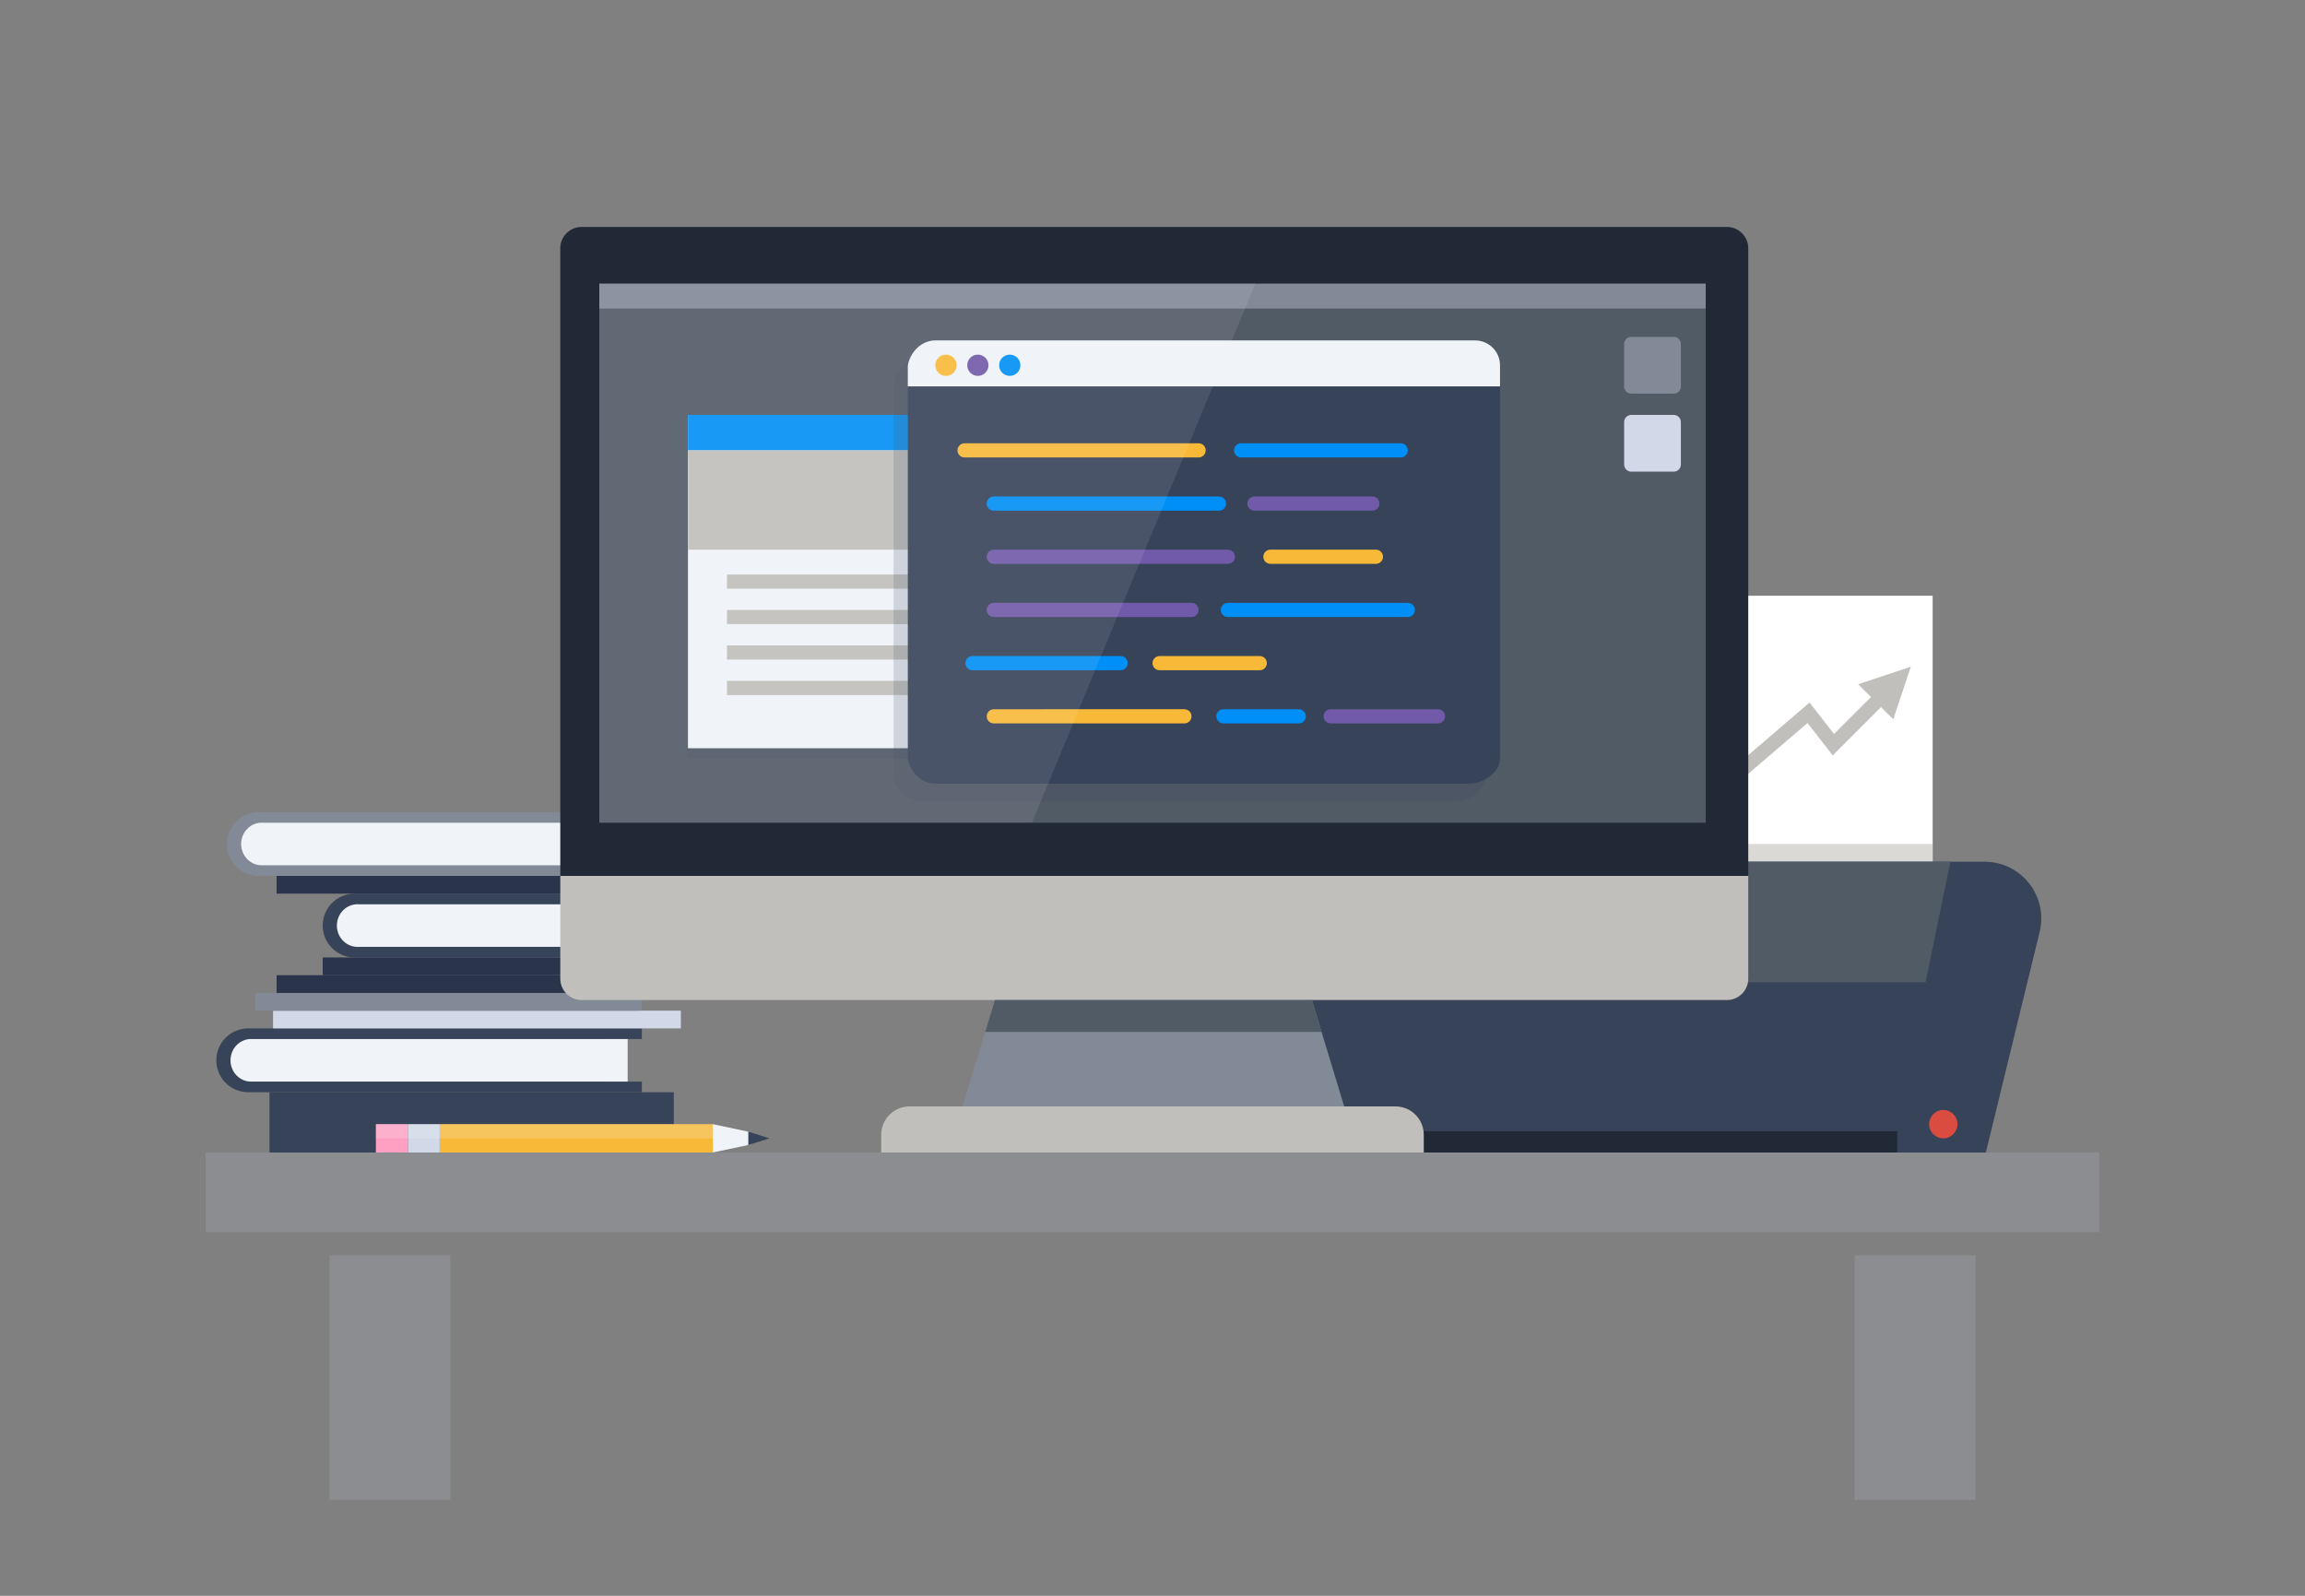 <?xml version="1.0" encoding="utf-8"?>
<!-- Generator: Adobe Illustrator 16.0.0, SVG Export Plug-In . SVG Version: 6.00 Build 0)  -->
<!DOCTYPE svg PUBLIC "-//W3C//DTD SVG 1.1//EN" "http://www.w3.org/Graphics/SVG/1.1/DTD/svg11.dtd">
<svg version="1.1" id="Layer_1" xmlns="http://www.w3.org/2000/svg" xmlns:xlink="http://www.w3.org/1999/xlink" x="0px" y="0px"
	 width="650px" height="450px" viewBox="0 0 650 450" enable-background="new 0 0 650 450" xml:space="preserve">
<rect x="0" y="0" width="650" height="450" fill="#808080" stroke="none"/>
<g>
	<defs>
		<rect id="SVGID_1_" width="650" height="450"/>
	</defs>
	<clipPath id="SVGID_2_">
		<use xlink:href="#SVGID_1_"  overflow="visible"/>
	</clipPath>
	<g clip-path="url(#SVGID_2_)">
		<defs>
			<rect id="SVGID_3_" width="650" height="450"/>
		</defs>
		<clipPath id="SVGID_4_">
			<use xlink:href="#SVGID_3_"  overflow="visible"/>
		</clipPath>
		<path clip-path="url(#SVGID_4_)" fill="#374359" d="M201,267v-12h10v-3H100c-4.971,0-9,4.029-9,9s4.029,9,9,9h111v-3H201z"/>
	</g>
	<g clip-path="url(#SVGID_2_)">
		<defs>
			<rect id="SVGID_5_" width="650" height="450"/>
		</defs>
		<clipPath id="SVGID_6_">
			<use xlink:href="#SVGID_5_"  overflow="visible"/>
		</clipPath>
		<path clip-path="url(#SVGID_6_)" fill="#F0F3F7" d="M101.225,255c-3.438-0.225-6.225,2.563-6.225,6c0,3.438,2.787,6.225,6.225,6
			H207v-12H101.225z"/>
	</g>
	<g clip-path="url(#SVGID_2_)">
		<defs>
			<rect id="SVGID_7_" width="650" height="450"/>
		</defs>
		<clipPath id="SVGID_8_">
			<use xlink:href="#SVGID_7_"  overflow="visible"/>
		</clipPath>
		<path clip-path="url(#SVGID_8_)" fill="#828A98" d="M174,244v-12h10v-3H73c-4.971,0-9,4.029-9,9s4.029,9,9,9h111v-3H174z"/>
	</g>
	<g clip-path="url(#SVGID_2_)">
		<defs>
			<rect id="SVGID_9_" width="650" height="450"/>
		</defs>
		<clipPath id="SVGID_10_">
			<use xlink:href="#SVGID_9_"  overflow="visible"/>
		</clipPath>
		<path clip-path="url(#SVGID_10_)" fill="#F0F3F7" d="M74.225,232c-3.438-0.225-6.225,2.563-6.225,6c0,3.438,2.787,6.225,6.225,6
			H180v-12H74.225z"/>
	</g>
	<rect x="76" y="308" clip-path="url(#SVGID_2_)" fill="#374359" width="114" height="17"/>
	<g clip-path="url(#SVGID_2_)">
		<defs>
			<rect id="SVGID_11_" width="650" height="450"/>
		</defs>
		<clipPath id="SVGID_12_">
			<use xlink:href="#SVGID_11_"  overflow="visible"/>
		</clipPath>
		<path clip-path="url(#SVGID_12_)" fill="#374359" d="M171,305v-12h10v-3H70c-4.971,0-9,4.029-9,9s4.029,9,9,9h111v-3H171z"/>
	</g>
	<g clip-path="url(#SVGID_2_)">
		<defs>
			<rect id="SVGID_13_" width="650" height="450"/>
		</defs>
		<clipPath id="SVGID_14_">
			<use xlink:href="#SVGID_13_"  overflow="visible"/>
		</clipPath>
		<path clip-path="url(#SVGID_14_)" fill="#F0F3F7" d="M71.225,293c-3.438-0.225-6.225,2.563-6.225,6c0,3.438,2.787,6.225,6.225,6
			H177v-12H71.225z"/>
	</g>
	<rect x="77" y="285" clip-path="url(#SVGID_2_)" fill="#D1D9E8" width="115" height="5"/>
	<rect x="72" y="280" clip-path="url(#SVGID_2_)" fill="#828A98" width="108" height="5"/>
	<rect x="73" y="280" clip-path="url(#SVGID_2_)" fill="#828A98" width="108" height="5"/>
	<rect x="78" y="275" clip-path="url(#SVGID_2_)" fill="#2A344B" width="97" height="5"/>
	<rect x="78" y="247" clip-path="url(#SVGID_2_)" fill="#2A344B" width="97" height="5"/>
	<rect x="91" y="270" clip-path="url(#SVGID_2_)" fill="#2A344B" width="97" height="5"/>
	<rect x="449" y="168" clip-path="url(#SVGID_2_)" fill="#FFFFFF" width="96" height="102"/>
	<g clip-path="url(#SVGID_2_)">
		<defs>
			<rect id="SVGID_15_" width="650" height="450"/>
		</defs>
		<clipPath id="SVGID_16_">
			<use xlink:href="#SVGID_15_"  overflow="visible"/>
		</clipPath>
		<g opacity="0.6" clip-path="url(#SVGID_16_)">
			<g>
				<defs>
					<rect id="SVGID_17_" x="449" y="238" width="96" height="32"/>
				</defs>
				<clipPath id="SVGID_18_">
					<use xlink:href="#SVGID_17_"  overflow="visible"/>
				</clipPath>
				<rect x="449" y="238" clip-path="url(#SVGID_18_)" fill="#C1BFBB" width="96" height="32"/>
			</g>
		</g>
	</g>
	<polygon clip-path="url(#SVGID_2_)" fill="#C1BFBB" points="483.302,226.519 480.698,223.481 510.291,198.117 517.188,206.983 
		529.586,194.585 532.414,197.415 516.813,213.017 509.709,203.884 	"/>
	<g clip-path="url(#SVGID_2_)">
		<defs>
			<rect id="SVGID_19_" width="650" height="450"/>
		</defs>
		<clipPath id="SVGID_20_">
			<use xlink:href="#SVGID_19_"  overflow="visible"/>
		</clipPath>
		<path clip-path="url(#SVGID_20_)" fill="#374359" d="M560,325H352v-82h207.629c10.371,0,18.001,9.715,15.544,19.791L560,325z"/>
	</g>
	<rect x="401" y="319" clip-path="url(#SVGID_2_)" fill="#202935" width="134" height="6"/>
	<polygon clip-path="url(#SVGID_2_)" fill="#515B66" points="420,277 543,277 550,243 420,243 	"/>
	<g clip-path="url(#SVGID_2_)">
		<defs>
			<rect id="SVGID_21_" width="650" height="450"/>
		</defs>
		<clipPath id="SVGID_22_">
			<use xlink:href="#SVGID_21_"  overflow="visible"/>
		</clipPath>
		<g opacity="0.15" clip-path="url(#SVGID_22_)">
			<g>
				<defs>
					<rect id="SVGID_23_" x="58" y="325" width="534" height="22.469"/>
				</defs>
				<clipPath id="SVGID_24_">
					<use xlink:href="#SVGID_23_"  overflow="visible"/>
				</clipPath>
				<rect x="58" y="325" clip-path="url(#SVGID_24_)" fill="#D1D9E8" width="534" height="22.469"/>
			</g>
		</g>
	</g>
	<g clip-path="url(#SVGID_2_)">
		<defs>
			<rect id="SVGID_25_" width="650" height="450"/>
		</defs>
		<clipPath id="SVGID_26_">
			<use xlink:href="#SVGID_25_"  overflow="visible"/>
		</clipPath>
		<g opacity="0.15" clip-path="url(#SVGID_26_)">
			<g>
				<defs>
					<rect id="SVGID_27_" x="523" y="354" width="34.076" height="68.934"/>
				</defs>
				<clipPath id="SVGID_28_">
					<use xlink:href="#SVGID_27_"  overflow="visible"/>
				</clipPath>
				<rect x="523" y="354" clip-path="url(#SVGID_28_)" fill="#D1D9E8" width="34.076" height="68.933"/>
			</g>
		</g>
	</g>
	<g clip-path="url(#SVGID_2_)">
		<defs>
			<rect id="SVGID_29_" width="650" height="450"/>
		</defs>
		<clipPath id="SVGID_30_">
			<use xlink:href="#SVGID_29_"  overflow="visible"/>
		</clipPath>
		<g opacity="0.15" clip-path="url(#SVGID_30_)">
			<g>
				<defs>
					<rect id="SVGID_31_" x="92.924" y="354" width="34.076" height="68.934"/>
				</defs>
				<clipPath id="SVGID_32_">
					<use xlink:href="#SVGID_31_"  overflow="visible"/>
				</clipPath>
				<rect x="92.924" y="354" clip-path="url(#SVGID_32_)" fill="#D1D9E8" width="34.076" height="68.933"/>
			</g>
		</g>
	</g>
	<g clip-path="url(#SVGID_2_)">
		<defs>
			<rect id="SVGID_33_" width="650" height="450"/>
		</defs>
		<clipPath id="SVGID_34_">
			<use xlink:href="#SVGID_33_"  overflow="visible"/>
		</clipPath>
		<path clip-path="url(#SVGID_34_)" fill="#202935" d="M493,70c0-3.3-2.7-6-6-6H164c-3.3,0-6,2.7-6,6v177h335V70z"/>
	</g>
	<polygon clip-path="url(#SVGID_2_)" fill="#828A98" points="282.375,276.054 270.565,314.878 379.935,314.878 368.125,276.054 	"/>
	<rect x="169" y="80" clip-path="url(#SVGID_2_)" fill="#515B66" width="312" height="152"/>
	<rect x="169" y="80" clip-path="url(#SVGID_2_)" fill="#828A98" width="312" height="7"/>
	<g clip-path="url(#SVGID_2_)">
		<defs>
			<rect id="SVGID_35_" width="650" height="450"/>
		</defs>
		<clipPath id="SVGID_36_">
			<use xlink:href="#SVGID_35_"  overflow="visible"/>
		</clipPath>
		<g opacity="0.2" clip-path="url(#SVGID_36_)">
			<g>
				<defs>
					<rect id="SVGID_37_" x="194" y="120" width="68" height="94"/>
				</defs>
				<clipPath id="SVGID_38_">
					<use xlink:href="#SVGID_37_"  overflow="visible"/>
				</clipPath>
				<rect x="194" y="120" clip-path="url(#SVGID_38_)" fill="#374359" width="68" height="94"/>
			</g>
		</g>
	</g>
	<rect x="194" y="117" clip-path="url(#SVGID_2_)" fill="#F0F3F7" width="68" height="94"/>
	<rect x="194" y="117" clip-path="url(#SVGID_2_)" fill="#008FF6" width="68" height="10"/>
	<rect x="194" y="127" clip-path="url(#SVGID_2_)" fill="#C1BFBB" width="68" height="28"/>
	<rect x="205" y="162" clip-path="url(#SVGID_2_)" fill="#C1BFBB" width="57" height="4"/>
	<rect x="205" y="172" clip-path="url(#SVGID_2_)" fill="#C1BFBB" width="57" height="4"/>
	<rect x="205" y="182" clip-path="url(#SVGID_2_)" fill="#C1BFBB" width="57" height="4"/>
	<rect x="205" y="192" clip-path="url(#SVGID_2_)" fill="#C1BFBB" width="57" height="4"/>
	<g clip-path="url(#SVGID_2_)">
		<defs>
			<rect id="SVGID_39_" width="650" height="450"/>
		</defs>
		<clipPath id="SVGID_40_">
			<use xlink:href="#SVGID_39_"  overflow="visible"/>
		</clipPath>
		<path clip-path="url(#SVGID_40_)" fill="#C1BFBB" d="M158,247v29c0,3.3,2.7,6,6,6h323c3.3,0,6-2.7,6-6v-29H158z"/>
	</g>
	<g clip-path="url(#SVGID_2_)">
		<defs>
			<rect id="SVGID_41_" width="650" height="450"/>
		</defs>
		<clipPath id="SVGID_42_">
			<use xlink:href="#SVGID_41_"  overflow="visible"/>
		</clipPath>
		<g opacity="0.2" clip-path="url(#SVGID_42_)">
			<g>
				<defs>
					<rect id="SVGID_43_" x="252" y="101" width="167" height="125"/>
				</defs>
				<clipPath id="SVGID_44_">
					<use xlink:href="#SVGID_43_"  overflow="visible"/>
				</clipPath>
				<path clip-path="url(#SVGID_44_)" fill="#374359" d="M412,101H259.75c-3.85,0-7,3.15-7.75,7v6v105c0.75,3.85,3.9,7,7.75,7h150.5
					c3.85,0,8.75-3.15,8.75-7V114v-6C419,104.15,415.85,101,412,101"/>
			</g>
		</g>
	</g>
	<g clip-path="url(#SVGID_2_)">
		<defs>
			<rect id="SVGID_45_" width="650" height="450"/>
		</defs>
		<clipPath id="SVGID_46_">
			<use xlink:href="#SVGID_45_"  overflow="visible"/>
		</clipPath>
		<path clip-path="url(#SVGID_46_)" fill="#DB4C40" d="M552,317c0,2.209-1.791,4-4,4s-4-1.791-4-4s1.791-4,4-4S552,314.791,552,317"
			/>
	</g>
	<rect x="124" y="317" clip-path="url(#SVGID_2_)" fill="#F9B938" width="77" height="8"/>
	<rect x="115" y="317" clip-path="url(#SVGID_2_)" fill="#D1D9E8" width="9" height="8"/>
	<rect x="106" y="317" clip-path="url(#SVGID_2_)" fill="#FF9FC2" width="9" height="8"/>
	<polygon clip-path="url(#SVGID_2_)" fill="#374359" points="211,319.125 211,322.875 217,321 	"/>
	<polygon clip-path="url(#SVGID_2_)" fill="#F0F3F7" points="201,317 201,325 211,322.875 211,319.125 	"/>
	<g clip-path="url(#SVGID_2_)">
		<defs>
			<rect id="SVGID_47_" width="650" height="450"/>
		</defs>
		<clipPath id="SVGID_48_">
			<use xlink:href="#SVGID_47_"  overflow="visible"/>
		</clipPath>
		<g opacity="0.2" clip-path="url(#SVGID_48_)">
			<g>
				<defs>
					<rect id="SVGID_49_" x="105.999" y="317" width="95.001" height="4"/>
				</defs>
				<clipPath id="SVGID_50_">
					<use xlink:href="#SVGID_49_"  overflow="visible"/>
				</clipPath>
				<rect x="105.998" y="317" clip-path="url(#SVGID_50_)" fill="#F0F3F7" width="95.002" height="4"/>
			</g>
		</g>
	</g>
	<polygon clip-path="url(#SVGID_2_)" fill="#C1BFBB" points="533.899,202.849 524,192.949 538.85,188 	"/>
	<g clip-path="url(#SVGID_2_)">
		<defs>
			<rect id="SVGID_51_" width="650" height="450"/>
		</defs>
		<clipPath id="SVGID_52_">
			<use xlink:href="#SVGID_51_"  overflow="visible"/>
		</clipPath>
		<path clip-path="url(#SVGID_52_)" fill="#F0F3F7" d="M423,103c0-3.85-3.15-7-7-7H263.75c-3.85,0-7,3.15-7.75,7v6h167V103z"/>
	</g>
	<g clip-path="url(#SVGID_2_)">
		<defs>
			<rect id="SVGID_53_" width="650" height="450"/>
		</defs>
		<clipPath id="SVGID_54_">
			<use xlink:href="#SVGID_53_"  overflow="visible"/>
		</clipPath>
		<path clip-path="url(#SVGID_54_)" fill="#374359" d="M256,109v105c0.75,3.85,3.9,7,7.75,7h150.5c3.85,0,8.75-3.15,8.75-7V109H256z
			"/>
	</g>
	<g clip-path="url(#SVGID_2_)">
		<defs>
			<rect id="SVGID_55_" width="650" height="450"/>
		</defs>
		<clipPath id="SVGID_56_">
			<use xlink:href="#SVGID_55_"  overflow="visible"/>
		</clipPath>
		<path clip-path="url(#SVGID_56_)" fill="#F9B938" d="M269.75,103c0,1.657-1.343,3-3,3s-3-1.343-3-3s1.343-3,3-3
			S269.75,101.343,269.75,103"/>
	</g>
	<g clip-path="url(#SVGID_2_)">
		<defs>
			<rect id="SVGID_57_" width="650" height="450"/>
		</defs>
		<clipPath id="SVGID_58_">
			<use xlink:href="#SVGID_57_"  overflow="visible"/>
		</clipPath>
		<path clip-path="url(#SVGID_58_)" fill="#715AA9" d="M278.75,103c0,1.657-1.343,3-3,3s-3-1.343-3-3s1.343-3,3-3
			S278.75,101.343,278.75,103"/>
	</g>
	<g clip-path="url(#SVGID_2_)">
		<defs>
			<rect id="SVGID_59_" width="650" height="450"/>
		</defs>
		<clipPath id="SVGID_60_">
			<use xlink:href="#SVGID_59_"  overflow="visible"/>
		</clipPath>
		<path clip-path="url(#SVGID_60_)" fill="#008FF6" d="M287.75,103c0,1.657-1.343,3-3,3s-3-1.343-3-3s1.343-3,3-3
			S287.75,101.343,287.75,103"/>
	</g>
	<g clip-path="url(#SVGID_2_)">
		<defs>
			<rect id="SVGID_61_" width="650" height="450"/>
		</defs>
		<clipPath id="SVGID_62_">
			<use xlink:href="#SVGID_61_"  overflow="visible"/>
		</clipPath>
		<path clip-path="url(#SVGID_62_)" fill="#F9B938" d="M338,129h-66c-1.104,0-2-0.896-2-2s0.896-2,2-2h66c1.104,0,2,0.896,2,2
			S339.104,129,338,129"/>
	</g>
	<g clip-path="url(#SVGID_2_)">
		<defs>
			<rect id="SVGID_63_" width="650" height="450"/>
		</defs>
		<clipPath id="SVGID_64_">
			<use xlink:href="#SVGID_63_"  overflow="visible"/>
		</clipPath>
		<path clip-path="url(#SVGID_64_)" fill="#008FF6" d="M343.75,144h-63.5c-1.104,0-2-0.896-2-2s0.896-2,2-2h63.5
			c1.104,0,2,0.896,2,2S344.854,144,343.75,144"/>
	</g>
	<g clip-path="url(#SVGID_2_)">
		<defs>
			<rect id="SVGID_65_" width="650" height="450"/>
		</defs>
		<clipPath id="SVGID_66_">
			<use xlink:href="#SVGID_65_"  overflow="visible"/>
		</clipPath>
		<path clip-path="url(#SVGID_66_)" fill="#715AA9" d="M387,144h-33.25c-1.104,0-2-0.896-2-2s0.896-2,2-2H387c1.104,0,2,0.896,2,2
			S388.104,144,387,144"/>
	</g>
	<g clip-path="url(#SVGID_2_)">
		<defs>
			<rect id="SVGID_67_" width="650" height="450"/>
		</defs>
		<clipPath id="SVGID_68_">
			<use xlink:href="#SVGID_67_"  overflow="visible"/>
		</clipPath>
		<path clip-path="url(#SVGID_68_)" fill="#715AA9" d="M346.25,159h-66c-1.104,0-2-0.896-2-2s0.896-2,2-2h66c1.104,0,2,0.896,2,2
			S347.354,159,346.25,159"/>
	</g>
	<g clip-path="url(#SVGID_2_)">
		<defs>
			<rect id="SVGID_69_" width="650" height="450"/>
		</defs>
		<clipPath id="SVGID_70_">
			<use xlink:href="#SVGID_69_"  overflow="visible"/>
		</clipPath>
		<path clip-path="url(#SVGID_70_)" fill="#F9B938" d="M388,159h-29.75c-1.104,0-2-0.896-2-2s0.896-2,2-2H388c1.104,0,2,0.896,2,2
			S389.104,159,388,159"/>
	</g>
	<g clip-path="url(#SVGID_2_)">
		<defs>
			<rect id="SVGID_71_" width="650" height="450"/>
		</defs>
		<clipPath id="SVGID_72_">
			<use xlink:href="#SVGID_71_"  overflow="visible"/>
		</clipPath>
		<path clip-path="url(#SVGID_72_)" fill="#715AA9" d="M336,174h-55.75c-1.104,0-2-0.896-2-2s0.896-2,2-2H336c1.104,0,2,0.896,2,2
			S337.104,174,336,174"/>
	</g>
	<g clip-path="url(#SVGID_2_)">
		<defs>
			<rect id="SVGID_73_" width="650" height="450"/>
		</defs>
		<clipPath id="SVGID_74_">
			<use xlink:href="#SVGID_73_"  overflow="visible"/>
		</clipPath>
		<path clip-path="url(#SVGID_74_)" fill="#008FF6" d="M397,174h-50.75c-1.104,0-2-0.896-2-2s0.896-2,2-2H397c1.104,0,2,0.896,2,2
			S398.104,174,397,174"/>
	</g>
	<g clip-path="url(#SVGID_2_)">
		<defs>
			<rect id="SVGID_75_" width="650" height="450"/>
		</defs>
		<clipPath id="SVGID_76_">
			<use xlink:href="#SVGID_75_"  overflow="visible"/>
		</clipPath>
		<path clip-path="url(#SVGID_76_)" fill="#008FF6" d="M316,189h-41.75c-1.104,0-2-0.896-2-2s0.896-2,2-2H316c1.104,0,2,0.896,2,2
			S317.104,189,316,189"/>
	</g>
	<g clip-path="url(#SVGID_2_)">
		<defs>
			<rect id="SVGID_77_" width="650" height="450"/>
		</defs>
		<clipPath id="SVGID_78_">
			<use xlink:href="#SVGID_77_"  overflow="visible"/>
		</clipPath>
		<path clip-path="url(#SVGID_78_)" fill="#F9B938" d="M355.25,189H327c-1.104,0-2-0.896-2-2s0.896-2,2-2h28.25c1.104,0,2,0.896,2,2
			S356.354,189,355.25,189"/>
	</g>
	<g clip-path="url(#SVGID_2_)">
		<defs>
			<rect id="SVGID_79_" width="650" height="450"/>
		</defs>
		<clipPath id="SVGID_80_">
			<use xlink:href="#SVGID_79_"  overflow="visible"/>
		</clipPath>
		<path clip-path="url(#SVGID_80_)" fill="#F9B938" d="M334,204h-53.75c-1.104,0-2-0.896-2-2s0.896-2,2-2H334c1.104,0,2,0.896,2,2
			S335.104,204,334,204"/>
	</g>
	<g clip-path="url(#SVGID_2_)">
		<defs>
			<rect id="SVGID_81_" width="650" height="450"/>
		</defs>
		<clipPath id="SVGID_82_">
			<use xlink:href="#SVGID_81_"  overflow="visible"/>
		</clipPath>
		<path clip-path="url(#SVGID_82_)" fill="#008FF6" d="M366.25,204H345c-1.104,0-2-0.896-2-2s0.896-2,2-2h21.25c1.104,0,2,0.896,2,2
			S367.354,204,366.25,204"/>
	</g>
	<g clip-path="url(#SVGID_2_)">
		<defs>
			<rect id="SVGID_83_" width="650" height="450"/>
		</defs>
		<clipPath id="SVGID_84_">
			<use xlink:href="#SVGID_83_"  overflow="visible"/>
		</clipPath>
		<path clip-path="url(#SVGID_84_)" fill="#715AA9" d="M405.5,204h-30.25c-1.104,0-2-0.896-2-2s0.896-2,2-2h30.25
			c1.104,0,2,0.896,2,2S406.604,204,405.5,204"/>
	</g>
	<g clip-path="url(#SVGID_2_)">
		<defs>
			<rect id="SVGID_85_" width="650" height="450"/>
		</defs>
		<clipPath id="SVGID_86_">
			<use xlink:href="#SVGID_85_"  overflow="visible"/>
		</clipPath>
		<path clip-path="url(#SVGID_86_)" fill="#008FF6" d="M395,129h-45c-1.104,0-2-0.896-2-2s0.896-2,2-2h45c1.104,0,2,0.896,2,2
			S396.104,129,395,129"/>
	</g>
	<g clip-path="url(#SVGID_2_)">
		<defs>
			<rect id="SVGID_87_" width="650" height="450"/>
		</defs>
		<clipPath id="SVGID_88_">
			<use xlink:href="#SVGID_87_"  overflow="visible"/>
		</clipPath>
		<path clip-path="url(#SVGID_88_)" fill="#C1BFBB" d="M401.5,325h-153v-5c0-4.418,3.582-8,8-8h137c4.418,0,8,3.582,8,8V325z"/>
	</g>
	<polygon clip-path="url(#SVGID_2_)" fill="#515B66" points="277.828,291 372.671,291 369.935,282 280.565,282 	"/>
	<g clip-path="url(#SVGID_2_)">
		<defs>
			<rect id="SVGID_89_" width="650" height="450"/>
		</defs>
		<clipPath id="SVGID_90_">
			<use xlink:href="#SVGID_89_"  overflow="visible"/>
		</clipPath>
		<g opacity="0.1" clip-path="url(#SVGID_90_)">
			<g>
				<defs>
					<rect id="SVGID_91_" x="169" y="80" width="185" height="152"/>
				</defs>
				<clipPath id="SVGID_92_">
					<use xlink:href="#SVGID_91_"  overflow="visible"/>
				</clipPath>
				<polygon clip-path="url(#SVGID_92_)" fill="#F0F3F7" points="291,232 169,232 169,80 354,80 				"/>
			</g>
		</g>
	</g>
	<g clip-path="url(#SVGID_2_)">
		<defs>
			<rect id="SVGID_93_" width="650" height="450"/>
		</defs>
		<clipPath id="SVGID_94_">
			<use xlink:href="#SVGID_93_"  overflow="visible"/>
		</clipPath>
		<path clip-path="url(#SVGID_94_)" fill="#828A98" d="M472,111h-12c-1.1,0-2-0.9-2-2V97c0-1.1,0.9-2,2-2h12c1.1,0,2,0.9,2,2v12
			C474,110.1,473.1,111,472,111"/>
	</g>
	<g clip-path="url(#SVGID_2_)">
		<defs>
			<rect id="SVGID_95_" width="650" height="450"/>
		</defs>
		<clipPath id="SVGID_96_">
			<use xlink:href="#SVGID_95_"  overflow="visible"/>
		</clipPath>
		<path clip-path="url(#SVGID_96_)" fill="#D1D9E8" d="M472,133h-12c-1.1,0-2-0.9-2-2v-12c0-1.1,0.9-2,2-2h12c1.1,0,2,0.9,2,2v12
			C474,132.1,473.1,133,472,133"/>
	</g>
</g>
</svg>

